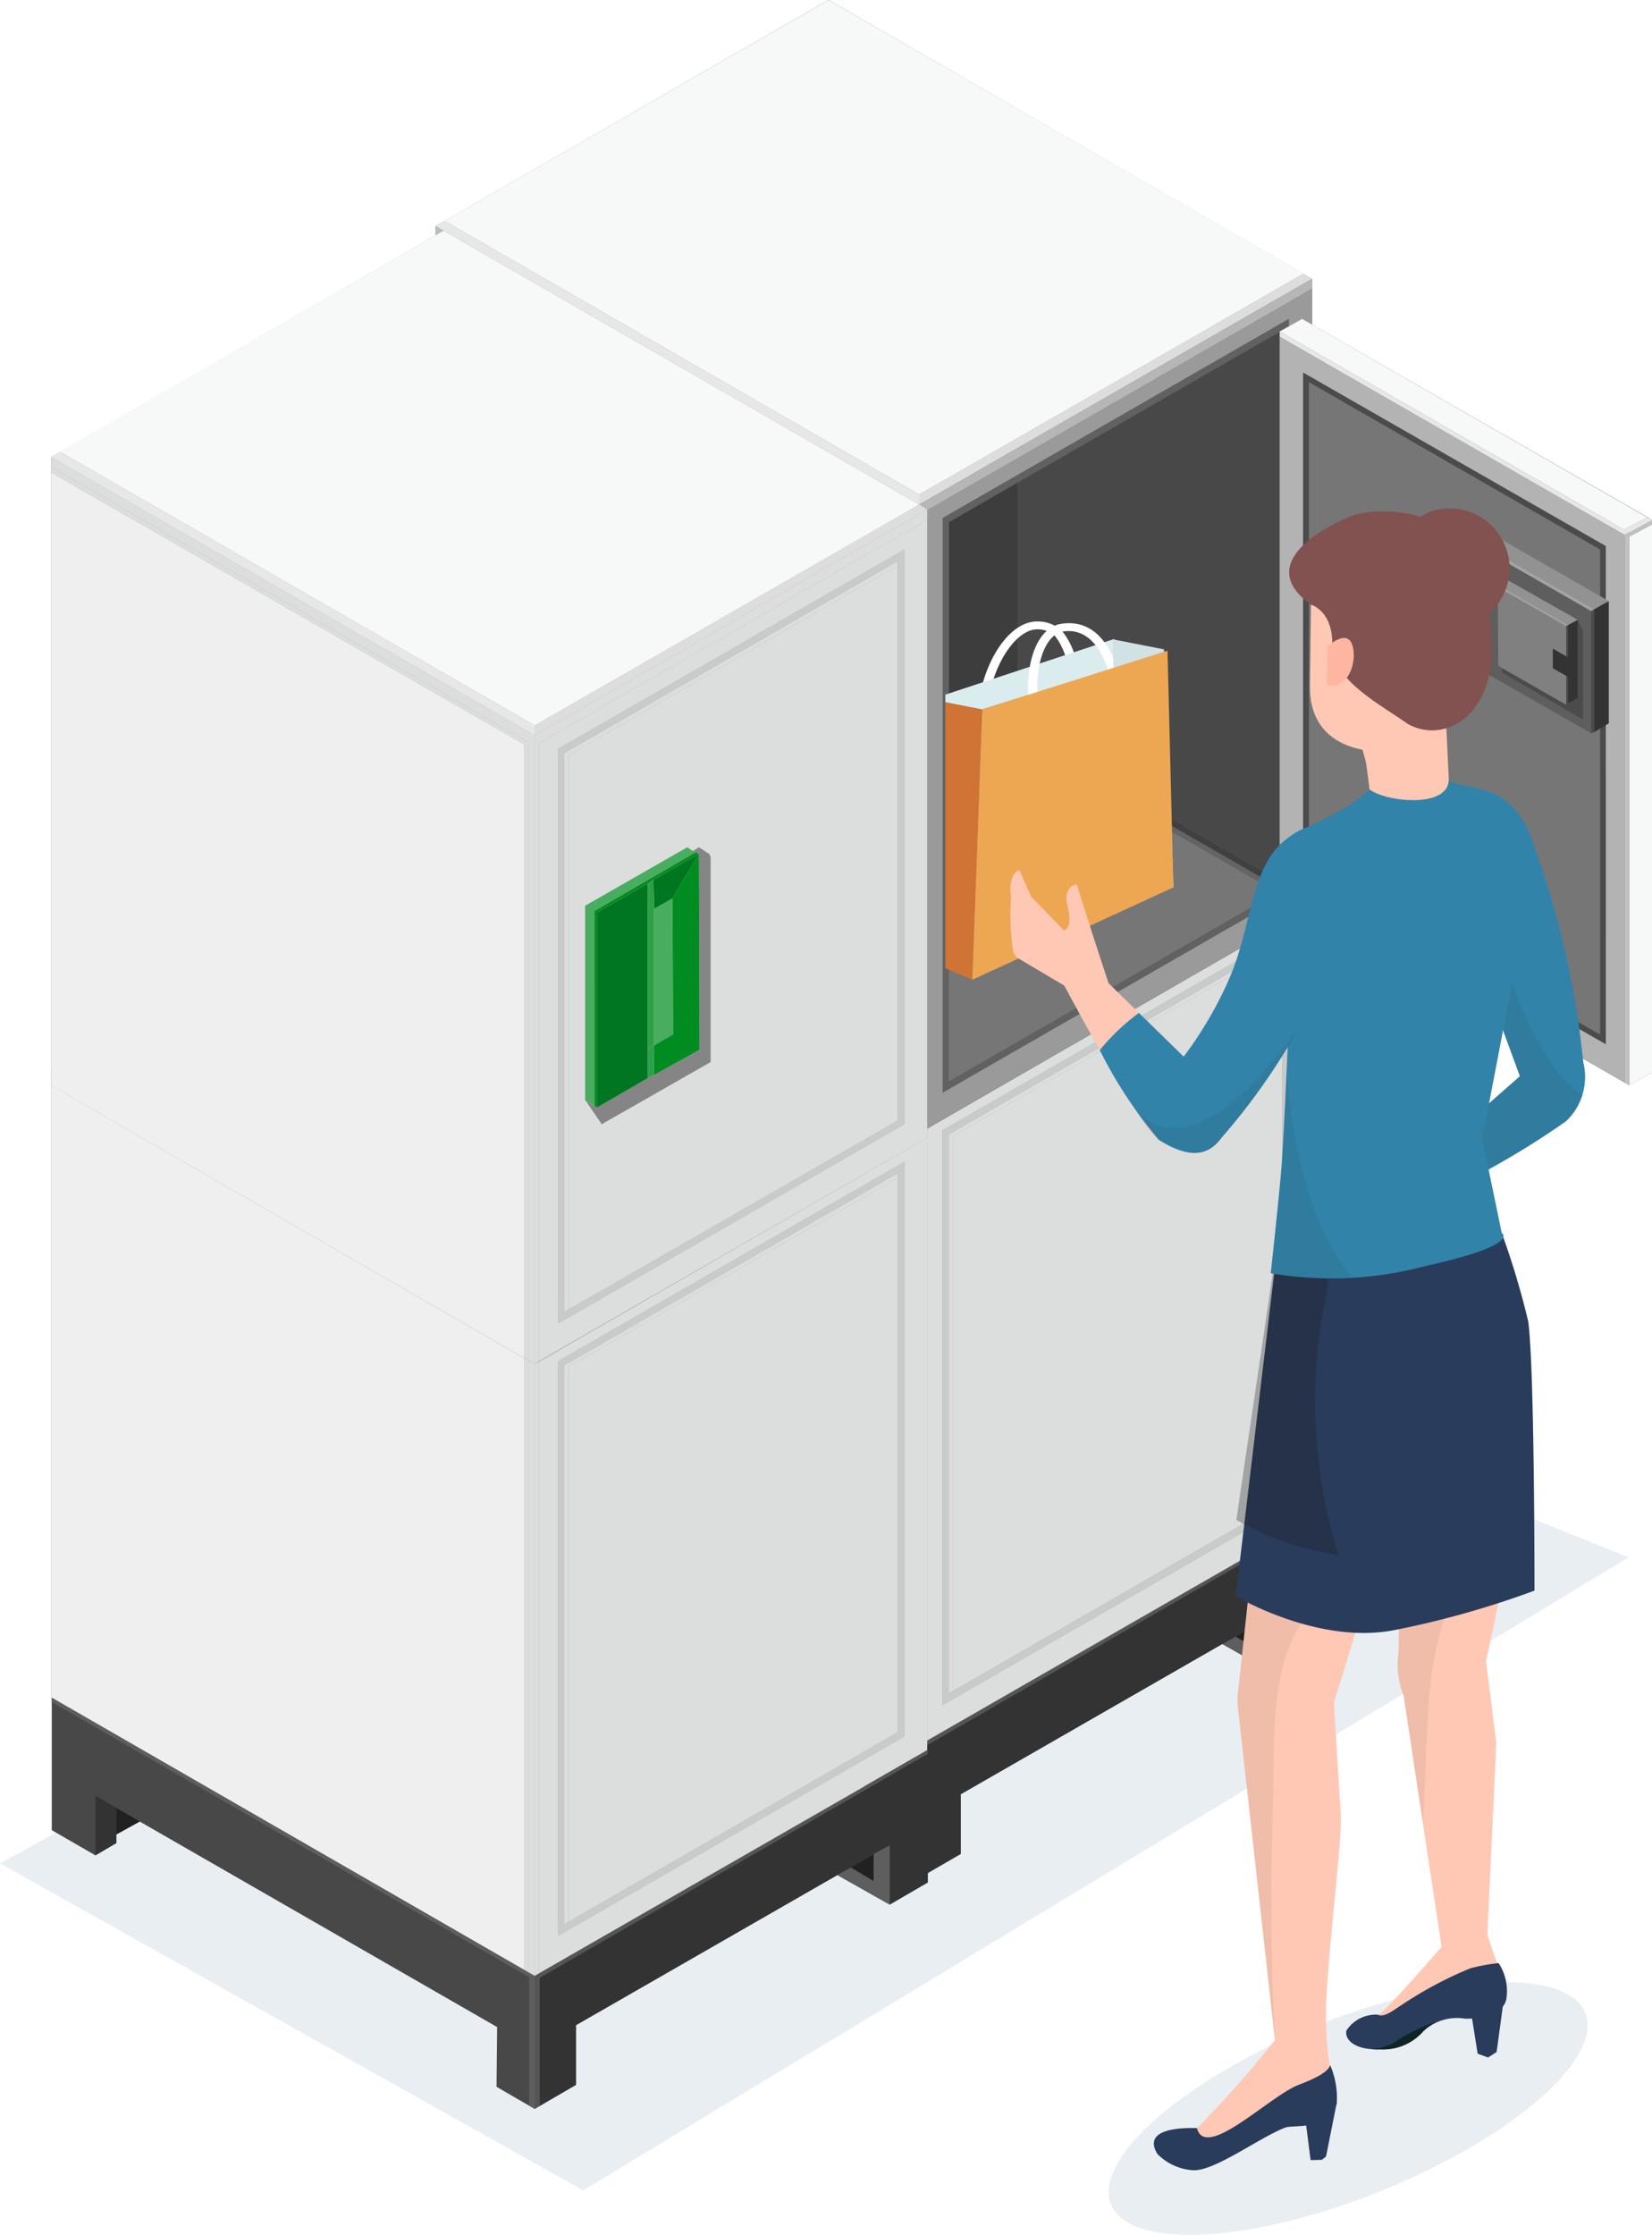 <svg xmlns="http://www.w3.org/2000/svg" xmlns:xlink="http://www.w3.org/1999/xlink" width="67.731" height="91.592" viewBox="0 0 67.731 91.592">
  <defs>
    <style>
      .cls-1 {
        fill: none;
      }

      .cls-2 {
        isolation: isolate;
      }

      .cls-3 {
        fill: #6c90b1;
        mix-blend-mode: multiply;
        opacity: 0.15;
      }

      .cls-4 {
        fill: #484848;
      }

      .cls-10, .cls-11, .cls-12, .cls-13, .cls-14, .cls-15, .cls-16, .cls-17, .cls-18, .cls-19, .cls-20, .cls-21, .cls-22, .cls-23, .cls-24, .cls-25, .cls-26, .cls-27, .cls-28, .cls-29, .cls-30, .cls-31, .cls-32, .cls-33, .cls-34, .cls-35, .cls-36, .cls-37, .cls-38, .cls-39, .cls-4, .cls-40, .cls-41, .cls-5, .cls-6, .cls-7, .cls-8, .cls-9 {
        fill-rule: evenodd;
      }

      .cls-5 {
        fill: #9a9a9a;
      }

      .cls-6 {
        fill: #ddd;
      }

      .cls-7 {
        fill: #e7e7e7;
      }

      .cls-8 {
        fill: #bcbcbc;
      }

      .cls-9 {
        fill: #dcdddd;
      }

      .cls-10 {
        fill: #d5d5d5;
      }

      .cls-11 {
        fill: #b3b3b3;
      }

      .cls-12 {
        fill: #b6b6b6;
      }

      .cls-13 {
        fill: #c9caca;
      }

      .cls-14 {
        fill: #616161;
      }

      .cls-15 {
        fill: #fff3de;
      }

      .cls-16 {
        fill: #858585;
      }

      .cls-17 {
        fill: #4b4b4b;
      }

      .cls-18 {
        fill: #1e1e1e;
      }

      .cls-19 {
        fill: #242424;
      }

      .cls-20 {
        fill: #404040;
      }

      .cls-21 {
        fill: #393939;
      }

      .cls-22 {
        fill: #151515;
      }

      .cls-23 {
        fill: #555;
      }

      .cls-24 {
        fill: #5e5e5e;
      }

      .cls-25 {
        fill: #333;
      }

      .cls-26 {
        fill: #212121;
      }

      .cls-27 {
        fill: #767676;
      }

      .cls-28 {
        fill: #646464;
      }

      .cls-29 {
        fill: #3d3d3d;
      }

      .cls-30 {
        fill: #8b8b8b;
      }

      .cls-31 {
        fill: #f7f8f8;
      }

      .cls-32 {
        fill: #c1c1c1;
      }

      .cls-33 {
        fill: #a7a7a7;
      }

      .cls-34 {
        fill: #929292;
      }

      .cls-35 {
        fill: #a4a4a4;
      }

      .cls-36 {
        fill: gray;
      }

      .cls-37 {
        fill: #efefef;
      }

      .cls-38 {
        fill: #49ad60;
      }

      .cls-39 {
        fill: #008c20;
      }

      .cls-40 {
        fill: #007620;
      }

      .cls-41 {
        fill: #2ca047;
      }

      .cls-42 {
        clip-path: url(#clip-path);
      }

      .cls-43 {
        fill: #fff;
      }

      .cls-44 {
        fill: #cf7434;
      }

      .cls-45 {
        fill: #dbecef;
      }

      .cls-46 {
        fill: #d1e1e4;
      }

      .cls-47 {
        fill: #eda753;
      }

      .cls-48 {
        fill: #ffc8b5;
      }

      .cls-49, .cls-53 {
        fill: #1d1d1b;
      }

      .cls-49 {
        opacity: 0.07;
      }

      .cls-50 {
        fill: #293c5c;
      }

      .cls-51 {
        fill: #0e2526;
      }

      .cls-52 {
        fill: #3183a9;
      }

      .cls-53 {
        opacity: 0.3;
      }

      .cls-54 {
        fill: #81524f;
      }

      .cls-55 {
        fill: #ffb6a1;
      }
    </style>
    <clipPath id="clip-path">
      <rect class="cls-1" x="38.759" y="23.487" width="10.735" height="17.915"/>
    </clipPath>
  </defs>
  <g class="cls-2">
    <g id="レイヤー_2" data-name="レイヤー 2">
      <g id="レイヤー_2-2" data-name="レイヤー 2">
        <g>
          <polygon class="cls-3" points="0 76.37 23.912 89.77 66.774 63.825 41.485 53.667 0 76.37"/>
          <g>
            <g>
              <g>
                <polygon class="cls-4" points="37.703 76.963 36.139 76.055 36.164 73.608 21.51 65.184 20.551 65.714 20.551 66.067 19.694 66.571 17.903 65.537 17.903 60.114 37.703 71.515 53.82 62.258 53.82 67.681 52.256 68.589 50.112 67.378 39.393 73.533 39.393 75.979 37.703 76.963"/>
                <g>
                  <polygon class="cls-5" points="17.866 60.103 17.866 34.368 33.968 25.09 53.788 36.521 53.788 62.263 37.686 71.534 17.866 60.103"/>
                  <g>
                    <path class="cls-6" d="M37.686,45.364,53.45,36.305l.338.217L37.686,45.773Zm14.877-6.568L39.073,46.56V69.305l-.167.096V46.489l13.656-7.859Z"/>
                    <polygon class="cls-7" points="18.229 34.15 37.686 45.364 37.686 45.773 17.866 34.368 18.229 34.15"/>
                    <path class="cls-8" d="M17.866,34.368,37.686,45.773V71.534l-.242-.141V46.061L17.866,34.771Z"/>
                    <path class="cls-9" d="M17.866,34.771,37.444,46.061V71.393l-.192-.121V46.156L17.866,34.988ZM37.878,71.413V46.081L53.788,36.93V62.263Zm1.195-2.109V46.56l13.489-7.764V61.541Zm13.777-7.592V38.151l-14.205,8.172V69.88Z"/>
                    <polygon class="cls-10" points="37.686 45.364 18.229 34.15 33.968 25.09 53.45 36.305 37.686 45.364"/>
                    <polygon class="cls-11" points="17.866 34.988 37.252 46.156 37.252 71.272 37.444 71.393 17.866 60.103 17.866 34.988"/>
                    <polygon class="cls-12" points="53.788 36.93 37.878 46.081 37.878 71.413 37.686 71.534 37.686 45.773 53.788 36.521 53.788 36.93"/>
                    <path class="cls-13" d="M39.073,69.305,52.563,61.541V38.63l-13.656,7.859V69.401Zm13.777-7.592L38.644,69.88V46.323l14.205-8.172Z"/>
                  </g>
                </g>
                <g>
                  <g>
                    <polygon class="cls-5" points="37.686 46.444 17.866 35.013 17.866 9.272 33.968 0 53.788 11.431 53.788 37.167 37.686 46.444"/>
                    <g>
                      <path class="cls-6" d="M53.788,11.431,37.686,20.678v-.408L53.45,11.214Zm-1.226,2.275L39.073,21.47V44.215l-.167.095V21.399L52.563,13.54Z"/>
                      <polygon class="cls-12" points="37.686 46.444 37.686 20.678 53.788 11.431 53.788 11.835 37.878 20.991 37.878 46.323 37.686 46.444"/>
                      <path class="cls-14" d="M39.073,44.215l13.489-7.764V13.54L38.907,21.399V44.31ZM50.721,16.148l-9.539,5.488v2.876l9.943-5.701V15.936Zm.62-.404a.324.324,0,0,1,.051.192v2.875a.417.417,0,0,1-.025.141c-.034.034-.065.066-.096.096L41.328,24.754a.275.275,0,0,1-.192.02.483.483,0,0,1-.172-.071.219.219,0,0,1-.045-.191V21.636A.108.108,0,0,1,40.945,21.515a.199.199,0,0,1,.096-.116l9.943-5.705a.218.218,0,0,1,.192-.045A.31.31,0,0,1,51.342,15.744Zm-12.697,29.045V21.228l14.205-8.167V36.617Z"/>
                      <path class="cls-8" d="M37.686,20.678V46.444l-.242-.146V20.965L17.866,9.681V9.272Zm3.496,3.501,9.539-5.489V16.148l.404-.212v2.875l-9.943,5.701Z"/>
                      <path class="cls-5" d="M37.878,46.323V20.991L53.788,11.835V37.167ZM17.866,9.681,37.444,20.965V46.298l-.192-.121V21.061L17.866,9.898ZM39.073,44.215V21.47l13.489-7.764V36.451ZM51.342,15.744a.31.31,0,0,0-.166-.095.218.218,0,0,0-.192.045L41.041,21.399a.199.199,0,0,0-.096.116.108.108,0,0,0-.025.121v2.876a.219.219,0,0,0,.045.191.483.483,0,0,0,.172.071.275.275,0,0,0,.192-.02l9.943-5.706c.031-.03.062-.062.096-.096a.417.417,0,0,0,.025-.141V15.936A.324.324,0,0,0,51.342,15.744Zm-12.697,29.045,14.205-8.172V13.06L38.644,21.228Z"/>
                      <polygon class="cls-4" points="41.182 24.179 41.182 21.636 50.721 16.148 50.721 18.69 41.182 24.179"/>
                      <polygon class="cls-7" points="37.686 20.269 37.686 20.678 17.866 9.272 18.229 9.055 37.686 20.269"/>
                      <polygon class="cls-10" points="53.45 11.214 37.686 20.269 18.229 9.055 33.968 0 53.45 11.214"/>
                      <polygon class="cls-11" points="17.866 9.898 37.252 21.061 37.252 46.177 37.444 46.298 17.866 35.013 17.866 9.898"/>
                    </g>
                  </g>
                  <g>
                    <path class="cls-5" d="M44.491,19.72l.62-.358v2.9l-.62.358Zm-1.296.767.626-.358v2.901l-.626.358Zm3.884.646V18.236l.621-.363v2.9Zm-1.296.747V18.978l.626-.358V21.515Zm-3.904,2.25V21.228l.62-.358v2.9Zm6.563-3.763V17.469l.626-.363v2.901Zm1.296-.741V16.723L50.358,16.365V19.265Z"/>
                    <path class="cls-12" d="M44.491,22.62l-.288-.217V19.886l.288-.166Zm-2.613,1.508-.288-.217V21.399l.288-.171Zm3.904-5.15v2.9l-.287-.217V19.144Zm1.296-.742v2.896l-.288-.212v-2.517Zm-3.884,2.25V23.387L42.907,23.17V20.652Zm5.247-.121-.288-.212v-2.517l.288-.167ZM49.737,16.723v2.901L49.45,19.406V16.895Z"/>
                    <path class="cls-14" d="M47.437,22.857a.363.363,0,0,1,.167.096.244.244,0,0,1,.071.171v.716a.284.284,0,0,1-.045.146.151.151,0,0,1-.096.096L45.041,22.687a.215.215,0,0,1-.167.02.242.242,0,0,1-.171-.096.227.227,0,0,1-.071-.166v2.117a.249.249,0,0,1,.05-.146.138.138,0,0,1,.096-.096l2.492-1.438A.215.215,0,0,1,47.437,22.857Zm-2.517,1.705V22.445l2.467,1.396V23.124Z"/>
                    <polygon class="cls-15" points="44.92 24.562 47.387 23.124 47.387 23.841 44.92 22.445 44.92 24.562"/>
                    <g>
                      <polygon class="cls-16" points="40.249 35.921 42.332 34.726 42.574 34.605 44.441 33.55 44.415 25.55 44.299 25.474 44.178 25.403 44.415 25.262 44.849 25.55 44.895 25.665 44.895 34.08 40.44 36.617 39.794 35.659 40.128 35.851 40.249 35.921"/>
                      <path class="cls-17" d="M42.549,26.604l-.217.141-.237.146q-.913.525-1.846,1.054V35.921l-.121-.07V27.87h.025l4.147-2.396.116.075q-.812.454-1.629.933Z"/>
                      <path class="cls-18" d="M42.574,27.774l-.025-1.17.237-.121q.817-.48,1.629-.933l-1.075,1.796ZM42.332,34.726,40.249,35.921V27.945q.933-.53,1.846-1.054l.237-.146v7.981Z"/>
                      <polygon class="cls-19" points="42.574 27.774 42.574 33.384 42.332 33.525 42.332 26.745 42.549 26.604 42.574 27.774"/>
                      <path class="cls-20" d="M40.128,35.851l-.333-.192-.025-.025V27.658l4.167-2.396.242.141.121.071L40.153,27.87h-.025Zm2.447-2.467V27.774l.767-.429.02,5.584Z"/>
                      <polygon class="cls-21" points="42.574 33.384 43.361 32.93 43.341 27.346 44.415 25.55 44.441 33.55 42.574 34.605 42.574 33.384"/>
                      <polygon class="cls-22" points="42.332 34.726 42.332 33.525 42.574 33.384 42.574 34.605 42.332 34.726"/>
                    </g>
                  </g>
                </g>
                <g>
                  <polygon class="cls-23" points="37.703 76.963 37.703 71.515 53.82 62.258 53.82 62.409 37.905 71.59 37.905 76.837 37.703 76.963"/>
                  <path class="cls-24" d="M52.256,68.589l-2.144-1.211.555-.302.933.554V66.521l.656-.354ZM37.703,71.515v5.448l-.227-.151V71.565L17.903,60.291v-.177Z"/>
                  <path class="cls-25" d="M37.905,76.837V71.59l15.915-9.181V67.681l-1.564.909V66.167l-.656.354-.933.555-.555.302L39.393,73.533v2.447ZM20.551,64.629v1.438l-.858.504V64.124Z"/>
                  <path class="cls-26" d="M51.6,66.521v1.109l-.933-.554Zm-31.049-.807V64.629l.958.555Z"/>
                </g>
              </g>
              <g>
                <g>
                  <g>
                    <polygon class="cls-27" points="17.866 35.013 17.866 9.272 33.968 0 53.788 11.431 53.788 37.167 37.686 46.444 17.866 35.013"/>
                    <g>
                      <polygon class="cls-6" points="53.788 11.431 37.686 20.678 37.686 20.269 53.45 11.214 53.788 11.431"/>
                      <polygon class="cls-12" points="37.686 46.444 37.686 20.678 53.788 11.431 53.788 11.835 37.878 20.991 37.878 46.323 37.686 46.444"/>
                      <path class="cls-14" d="M41.732,19.77,38.907,21.399V44.31l13.444-7.738.212-.121V13.54ZM38.644,44.789V21.228l14.205-8.167V36.617Z"/>
                      <path class="cls-4" d="M52.563,36.163l-10.831-6.23V19.77l10.831-6.23ZM38.907,28.591l2.825,1.629-.212.121-2.613-1.513Z"/>
                      <polygon class="cls-28" points="41.732 30.221 52.563 36.451 52.351 36.572 41.52 30.342 38.907 31.825 38.907 28.829 41.52 30.342 41.732 30.221"/>
                      <polygon class="cls-29" points="41.732 30.221 38.907 28.591 38.907 21.399 41.732 19.77 41.732 29.933 41.732 30.221"/>
                      <polygon class="cls-20" points="52.563 36.451 41.732 30.221 41.732 29.933 52.563 36.163 52.563 36.451"/>
                      <polygon class="cls-7" points="37.686 20.269 37.686 20.678 17.866 9.272 18.229 9.055 37.686 20.269"/>
                      <polygon class="cls-8" points="37.686 20.678 37.686 46.444 37.444 46.298 37.444 20.965 17.866 9.681 17.866 9.272 37.686 20.678"/>
                      <polygon class="cls-30" points="17.866 9.681 37.444 20.965 37.444 46.298 37.252 46.177 37.252 21.061 17.866 9.898 17.866 9.681"/>
                      <polygon class="cls-31" points="53.45 11.214 37.686 20.269 18.229 9.055 33.968 0 53.45 11.214"/>
                      <polygon class="cls-11" points="17.866 9.898 37.252 21.061 37.252 46.177 37.444 46.298 17.866 35.013 17.866 9.898"/>
                      <polygon class="cls-27" points="38.907 31.825 41.52 30.342 52.351 36.572 38.907 44.31 38.907 31.825"/>
                      <path class="cls-5" d="M37.878,46.323V20.991L53.788,11.835V37.167Zm.767-1.534,14.205-8.172V13.06L38.644,21.228Z"/>
                    </g>
                  </g>
                  <g>
                    <path class="cls-27" d="M53.405,13.081l14.326,8.223v22.649l-.933.524-12.99-7.451v.096l-.383.217L52.492,36.259h-.025V13.585l.938-.525Z"/>
                    <g>
                      <path class="cls-31" d="M67.54,21.208l-.959.499L52.467,13.585l.938-.525v.02Z"/>
                      <polygon class="cls-7" points="66.606 21.924 52.467 13.802 52.467 13.585 66.581 21.707 67.54 21.208 67.731 21.304 67.731 21.324 66.798 21.828 66.773 21.828 66.606 21.924"/>
                      <path class="cls-17" d="M65.84,22.378V42.802l-12.415-7.118v-20.419Zm-.242.146L53.667,15.669v19.894l11.93,6.831Z"/>
                      <path class="cls-27" d="M65.597,22.524V42.393l-11.93-6.831v-19.894Z"/>
                      <path class="cls-31" d="M66.798,44.477V21.994l.933-.499V43.952Z"/>
                      <polygon class="cls-32" points="67.731 21.495 66.798 21.994 66.798 44.477 66.606 44.356 66.606 21.924 66.773 21.828 66.798 21.828 67.731 21.324 67.731 21.495"/>
                      <path class="cls-11" d="M53.808,37.026,52.492,36.259h-.025V13.802L66.606,21.924V44.356Zm12.031-14.648L53.425,15.265v20.419l12.415,7.118Z"/>
                      <polygon class="cls-33" points="52.492 36.259 53.808 37.026 53.808 37.122 53.425 37.339 52.492 36.259"/>
                    </g>
                  </g>
                </g>
                <g>
                  <path class="cls-34" d="M65.36,24.974l-4.384-2.517L61.572,22.119l4.389,2.518ZM64.281,25.62l-2.805-1.604.383-.217,2.83,1.604Z"/>
                  <path class="cls-24" d="M60.856,22.528l4.384,2.517v5.009L60.881,27.563Zm.55,1.533.025,3.213.141.096v.192l3.334,1.937V25.857l-.217-.454-2.83-1.604-.383.217Z"/>
                  <path class="cls-35" d="M60.977,22.457l4.384,2.517-.121.071-4.384-2.517Zm3.234,3.208-2.805-1.604.071-.045L64.281,25.62Z"/>
                  <path class="cls-17" d="M65.239,30.054V25.045l.121-.071v5.03ZM61.572,27.371l2.638,1.508V27.704l.071.05v1.075l.408-.212V25.403l.217.454v3.642L61.572,27.563Zm2.638-1.705.071-.045v1.316l-.071-.045Z"/>
                  <path class="cls-25" d="M65.36,30.004v-5.03l.6-.338v5.009ZM64.281,25.62l.408-.217v3.213l-.408.212V27.754l-.071-.05-.55-.313v-.812l.55.313.071.045Z"/>
                  <polygon class="cls-36" points="64.21 27.704 64.21 28.879 61.572 27.371 61.431 27.275 61.405 24.061 64.21 25.665 64.21 26.891 63.661 26.578 63.661 27.391 64.21 27.704"/>
                </g>
              </g>
            </g>
            <g>
              <g>
                <polygon class="cls-5" points="18.189 34.548 38.014 45.974 38.014 71.725 21.922 81.007 2.098 69.556 2.098 43.83 18.189 34.548"/>
                <g>
                  <path class="cls-13" d="M23.309,78.762,36.803,70.993V48.093L23.133,55.962V78.863ZM37.081,47.614V71.17L22.881,79.342V55.786Z"/>
                  <path class="cls-9" d="M22.099,80.88V55.533L38.014,46.403V71.725ZM2.098,44.233l19.572,11.275V80.855l-.177-.126v-25.12L2.098,44.461Zm21.212,34.528V56.012l13.494-7.743V70.993ZM37.081,47.614l-14.2,8.172V79.342L37.081,71.17Z"/>
                  <path class="cls-6" d="M21.922,54.827l15.764-9.055.328.202-16.092,9.256Zm14.881-6.558-13.494,7.743V78.762l-.177.101V55.962L36.803,48.093Z"/>
                  <polygon class="cls-7" points="2.451 43.603 21.922 54.827 21.922 55.23 2.098 43.83 2.451 43.603"/>
                  <path class="cls-9" d="M21.922,55.23V81.007l-.252-.151V55.509L2.098,44.233v-.403Z"/>
                  <polygon class="cls-9" points="21.922 81.007 21.922 55.23 38.014 45.974 38.014 46.403 22.099 55.533 22.099 80.88 21.922 81.007"/>
                  <polygon class="cls-10" points="21.922 54.827 2.451 43.603 18.189 34.548 37.686 45.772 21.922 54.827"/>
                  <polygon class="cls-37" points="2.098 44.461 21.493 55.609 21.493 80.729 21.67 80.855 2.098 69.556 2.098 44.461"/>
                </g>
              </g>
              <g>
                <g>
                  <polygon class="cls-5" points="18.189 9.454 38.014 20.879 38.014 46.63 21.922 55.912 2.098 44.486 2.098 18.735 18.189 9.454"/>
                  <g>
                    <path class="cls-6" d="M36.803,23.175,23.309,30.943V53.667l-.177.101V30.867L36.803,22.998Zm-14.881,6.558,15.764-9.055.328.202-16.092,9.257Z"/>
                    <polygon class="cls-9" points="21.922 55.912 21.922 30.136 38.014 20.879 38.014 21.308 22.099 30.464 22.099 55.786 21.922 55.912"/>
                    <path class="cls-13" d="M23.309,53.667l13.494-7.744V22.998L23.133,30.867V53.768Zm-.429.58V30.691L37.081,22.519V46.075Z"/>
                    <path class="cls-9" d="M23.309,53.667V30.943L36.803,23.175V45.924Zm-1.211,2.118V30.464l15.915-9.156V46.63ZM2.098,19.139l19.572,11.299V55.76l-.177-.126v-25.12L2.098,19.366ZM22.881,54.247,37.081,46.075V22.519l-14.2,8.172Z"/>
                    <path class="cls-9" d="M2.098,18.735,21.922,30.136V55.912l-.252-.151V30.438L2.098,19.139Z"/>
                    <polygon class="cls-31" points="21.922 29.732 2.451 18.508 18.189 9.454 37.686 20.678 21.922 29.732"/>
                    <polygon class="cls-7" points="2.451 18.508 21.922 29.732 21.922 30.136 2.098 18.735 2.451 18.508"/>
                    <polygon class="cls-37" points="2.098 19.366 21.493 30.514 21.493 55.634 21.67 55.76 2.098 44.486 2.098 19.366"/>
                  </g>
                </g>
                <g>
                  <path class="cls-38" d="M24.369,45.318l-.353-.202-.026-.025V37.121l4.187-2.396.227.152.126.05-4.137,2.396h-.025Zm2.446-2.472v-5.599l.757-.429.025,5.574Z"/>
                  <polygon class="cls-16" points="24.47 45.394 26.563 44.183 26.815 44.057 28.682 43.023 28.656 35.002 28.531 34.927 28.405 34.877 28.656 34.725 29.085 35.002 29.136 35.129 29.136 43.527 24.671 46.075 24.016 45.117 24.369 45.318 24.47 45.394"/>
                  <path class="cls-39" d="M28.656,35.002q-.832.454-1.64.933l-.227.126-.227.151-.227.126q-.933.53-1.866,1.06v7.995l-.101-.075V37.323h.025l4.137-2.396Z"/>
                  <path class="cls-40" d="M26.563,44.183l-2.094,1.211V37.399q.934-.53,1.866-1.06l.227-.126V44.183Zm.252-6.936-.025-1.186.227-.126q.807-.48,1.64-.933l-1.084,1.816Z"/>
                  <polygon class="cls-41" points="26.815 37.247 26.815 42.846 26.563 42.998 26.563 36.213 26.79 36.061 26.815 37.247"/>
                  <polygon class="cls-41" points="26.563 42.998 26.815 42.846 26.815 44.057 26.563 44.183 26.563 42.998"/>
                  <polygon class="cls-39" points="28.656 35.002 28.682 43.023 26.815 44.057 26.815 42.846 27.597 42.393 27.572 36.818 28.656 35.002"/>
                </g>
              </g>
              <g>
                <polygon class="cls-4" points="38.039 71.728 38.039 77.151 36.475 78.059 34.331 76.848 23.612 83.002 23.612 85.449 21.922 86.433 20.358 85.525 20.383 83.078 5.729 74.654 4.771 75.183 4.771 75.536 3.913 76.041 2.122 75.007 2.122 69.584 21.922 80.985 38.039 71.728"/>
                <g>
                  <path class="cls-25" d="M4.771,74.096v1.438l-.857.504V73.591ZM34.887,76.542l-.555.303-10.719,6.154v2.446l-1.488.858V81.057l15.916-9.181V77.148l-1.564.908V75.634l-.656.353Z"/>
                  <path class="cls-26" d="M4.771,74.096l.959.555-.959.53ZM35.82,75.987v1.11l-.933-.555Z"/>
                  <path class="cls-24" d="M21.922,80.982v5.448l-.227-.151v-5.246L2.123,69.757v-.177ZM34.887,76.542l.933.555v-1.11l.656-.353v2.422l-2.144-1.211Z"/>
                  <polygon class="cls-23" points="22.124 86.304 21.922 86.429 21.922 80.982 38.04 71.725 38.04 71.876 22.124 81.057 22.124 86.304"/>
                </g>
              </g>
            </g>
          </g>
        </g>
        <g class="cls-42">
          <g>
            <path class="cls-43" d="M42.525,25.47h-.008c-1.189.005-2.192,1.725-2.383,3.327l.376.033c.189-1.587,1.146-3.034,2.011-3.038H42.525a1.031,1.031,0,0,1,.73.276,2.646,2.646,0,0,1,.475,2.208l.376.033a2.871,2.871,0,0,0-.571-2.458A1.446,1.446,0,0,0,42.525,25.47Z"/>
            <polygon class="cls-44" points="37.44 39.121 39.865 40.153 40.269 29.076 38.168 28.663 37.44 39.121"/>
            <polygon class="cls-45" points="38.168 28.663 40.269 29.076 45.725 27.373 45.685 26.186 38.168 28.663"/>
            <path class="cls-43" d="M43.528,25.563c-1.178.173-1.605,2.08-1.266,3.753l.373-.055c-.334-1.646.122-3.258.957-3.381.95-.141,1.669.631,1.97,2.114l.373-.055C45.593,26.255,44.72,25.385,43.528,25.563Z"/>
            <polygon class="cls-46" points="45.87 35.795 48.11 36.369 47.722 26.614 45.621 26.201 45.87 35.795"/>
            <polygon class="cls-47" points="40.269 29.076 39.865 40.153 48.11 36.369 47.867 26.668 40.269 29.076"/>
          </g>
        </g>
        <ellipse class="cls-3" cx="55.273" cy="86.417" rx="10.487" ry="3.638" transform="translate(-28.324 26.965) rotate(-21.977)"/>
        <g>
          <path class="cls-48" d="M44.144,36.25s-.58.028-.372.891c.237.985-.165.985-.165.985l-1.332-1.38-.486-1.095s-.48.164-.335,1.094a10.167,10.167,0,0,0,.052,2.031.757.757,0,0,0,.18.463l2.323,1.377,1.532-.04-.726-2.219Z"/>
          <path class="cls-48" d="M52.386,83.459A41.962,41.962,0,0,1,49.074,87.218l-.003-0a11.581,11.581,0,0,1,.307,1.314c.907-.376,3.166-1.488,3.428-1.475.34.015,1.743.145,2.003-.89l-.273-1.527Z"/>
          <path class="cls-48" d="M59.352,79.503s-2.559,2.969-2.818,3.049c-.412.127-1.085,1.479.067,1.439a2.185,2.185,0,0,0,1.716-.701,2.017,2.017,0,0,1,1.747-.558c.464.014,1.574-.424,1.551-1.21a3.252,3.252,0,0,0-.397-1.421Z"/>
          <path class="cls-48" d="M59.966,49.331c-1.159.733-6.382,2.401-7.198,1.491L50.765,69.273a3.094,3.094,0,0,0,.007.868L52.428,85.02c.556,1.195,2.11-.204,2.11-.204a13.926,13.926,0,0,1-.148-3.068c.166-2.85.699-6.79.564-7.64l-.263-4.318,2.769-8.991-.123,6.933a3.373,3.373,0,0,0,.209,1.754l1.844,12.205c.297.626,1.955-1.3,1.955-1.3l-.364-1.103.367-7.851-.423-3.377s.743-3.116,1.231-6.631c.602-4.343-.299-4.535-.502-6.283A49.473,49.473,0,0,0,59.966,49.331Z"/>
          <path class="cls-49" d="M59.966,49.331c-1.159.733-6.382,2.401-7.198,1.491L50.765,69.273a3.094,3.094,0,0,0,.007.868l1.502,13.496c-.185-3.33-.173-6.672-.08-10.029.089-3.233-.268-7.38,3.315-8.805a.571.571,0,0,1,.676.136l1.275-4.139-.123,6.933a3.371,3.371,0,0,0,.209,1.754l.8,5.295c.033-.702.069-1.396.096-2.072.128-3.17.041-7.96,3.427-9.527l.021-.007c.093-.562.184-1.147.267-1.745.602-4.344-.299-4.535-.502-6.283A49.451,49.451,0,0,0,59.966,49.331Z"/>
          <path class="cls-50" d="M60.286,80.669a15.587,15.587,0,0,0-2.367,1.212c-.679.415-.952.678-1.25.72a.464.464,0,0,1-.192-.032,1.445,1.445,0,0,0-1.271.644c-.09.314.243.818,1.394.778a2.185,2.185,0,0,0,1.716-.701,2.017,2.017,0,0,1,1.747-.558c.464.013,1.495-.064,1.691-.769a2.096,2.096,0,0,0-.312-1.507A7.243,7.243,0,0,0,60.286,80.669Z"/>
          <path class="cls-51" d="M56.224,83.983a3.183,3.183,0,0,0,.377.008,2.184,2.184,0,0,0,1.715-.701,1.537,1.537,0,0,1,.705-.467,7.172,7.172,0,0,0-1.944.94A2.612,2.612,0,0,1,56.224,83.983Z"/>
          <path class="cls-52" d="M62.648,33.987c-.597-1.429-2.08,5.369-2.08,5.369l1.746,4.752L59.169,46.87l1.477,1.267a33.844,33.844,0,0,0,3.543-2.171,2.49,2.49,0,0,0,.723-2.438A37.119,37.119,0,0,0,62.648,33.987Z"/>
          <path class="cls-49" d="M63.768,43.821a14.164,14.164,0,0,1-1.773-3.539c-.333-.861-.735-1.739-1.041-2.637-.23.952-.386,1.711-.386,1.711L62.314,44.108,59.169,46.87l1.477,1.267a33.846,33.846,0,0,0,3.543-2.171,1.883,1.883,0,0,0,.704-1.077A4.315,4.315,0,0,1,63.768,43.821Z"/>
          <path class="cls-50" d="M61.571,50.537l-9.079-.457L50.663,65.415s3.348,2.004,6.497,1.395A37.523,37.523,0,0,0,62.913,65.19s.008-9.03-.255-11.025A32.63,32.63,0,0,0,61.571,50.537Z"/>
          <path class="cls-53" d="M54.395,52.987c.088-.932.167-1.865.199-2.801l-2.101-.106L50.688,62.296a12.288,12.288,0,0,0,4.199,1.438A20.954,20.954,0,0,1,54.395,52.987Z"/>
          <path class="cls-52" d="M61.284,32.528a10.678,10.678,0,0,0-1.555-.402c-2.062-.72-1.297-.395-3.579.229a5.913,5.913,0,0,1-1.336.936c-.637.379-1.368.652-1.521.763-1.725,1.256-.855,2.546-1.312,3.155-1.059,1.412.838,5.159.838,5.159s-.173,4.068-.276,5.421c-.083,1.101-.443,4.395-.443,4.395a14.85,14.85,0,0,0,6.305-.288c4.01-.881,3.166-1.361,3.166-1.361l-.8-3.86s1.913-9.931,1.974-10.488A3.068,3.068,0,0,0,61.284,32.528Z"/>
          <path class="cls-49" d="M52.543,47.79c-.083,1.101-.443,4.395-.443,4.395a11.493,11.493,0,0,0,3.307.152c-1.683-2.09-2.418-5.262-2.652-8.526C52.695,45.118,52.606,46.962,52.543,47.79Z"/>
          <g>
            <path class="cls-48" d="M55.172,27.632s.418,2.203.806,3.509c.051.173.171,1.214.171,1.214.66.508,3.235.794,3.251-.406l-.203-4.266Z"/>
            <path class="cls-48" d="M53.706,28.112c-.023,1.851,1.248,2.674,3.003,2.697,0,0,3.263-.968,3.286-2.787l.409-3.362-6.638-1.208Z"/>
            <path class="cls-54" d="M55.323,21.179c-1.453.613-3.748,2.049-1.575,3.604,0,0,.895.233.877,1.651-.018,1.417,1.927,2.41,3.081,3.227a2.007,2.007,0,0,0,2.019,0s2.641-1.219.813-6.45C59.676,20.744,56.345,20.748,55.323,21.179Z"/>
            <path class="cls-55" d="M54.424,26.503l-.02,1.541c.641.304,1.18-.568,1.09-1.367C55.372,25.593,54.424,26.503,54.424,26.503Z"/>
            <path class="cls-54" d="M58.689,20.953a2.604,2.604,0,0,0-1.49,3.353,2.455,2.455,0,1,0,1.49-3.353Z"/>
          </g>
          <polygon class="cls-50" points="53.734 88.531 54.193 88.519 54.366 88.384 54.809 86.167 53.542 87.033 53.734 88.531"/>
          <path class="cls-50" d="M53.248,85.444c-1.193.455-3.822,3.127-4.174,1.775-.626-.021-2.265.013-1.62,1.06a2.245,2.245,0,0,0,1.44.665c.882.07,2.778-1.369,3.816-1.751.32-.118,1.859.14,2.099-1.025a3.364,3.364,0,0,0-.273-1.527C54.465,84.855,54.172,85.091,53.248,85.444Z"/>
          <polygon class="cls-50" points="60.583 84.168 61.011 84.325 61.361 84.099 61.615 82.225 60.3 82.396 60.583 84.168"/>
          <path class="cls-48" d="M45.328,40.176l-1.843-.065s3.216,6.094,4.024,6.604c2.114,1.333,2.598-.12,3.123-.991l-1.512-1.84Z"/>
          <path class="cls-52" d="M52.606,34.501c-1.341,1.149-1.29,3.513-2.208,5.609a15.816,15.816,0,0,1-1.868,3.196l-1.834-1.793a8.649,8.649,0,0,0-1.605,1.527A18.461,18.461,0,0,0,47.509,46.714c1.447.912,2.13.519,2.586-.099a26.285,26.285,0,0,0,4.729-7.85C55.619,36.55,55.206,32.272,52.606,34.501Z"/>
          <path class="cls-49" d="M46.599,45.558a4.89,4.89,0,0,0,.91,1.156c1.447.912,2.13.519,2.586-.099a27.179,27.179,0,0,0,3.161-4.483C52.93,42.41,49.309,48.137,46.599,45.558Z"/>
        </g>
      </g>
    </g>
  </g>
</svg>
